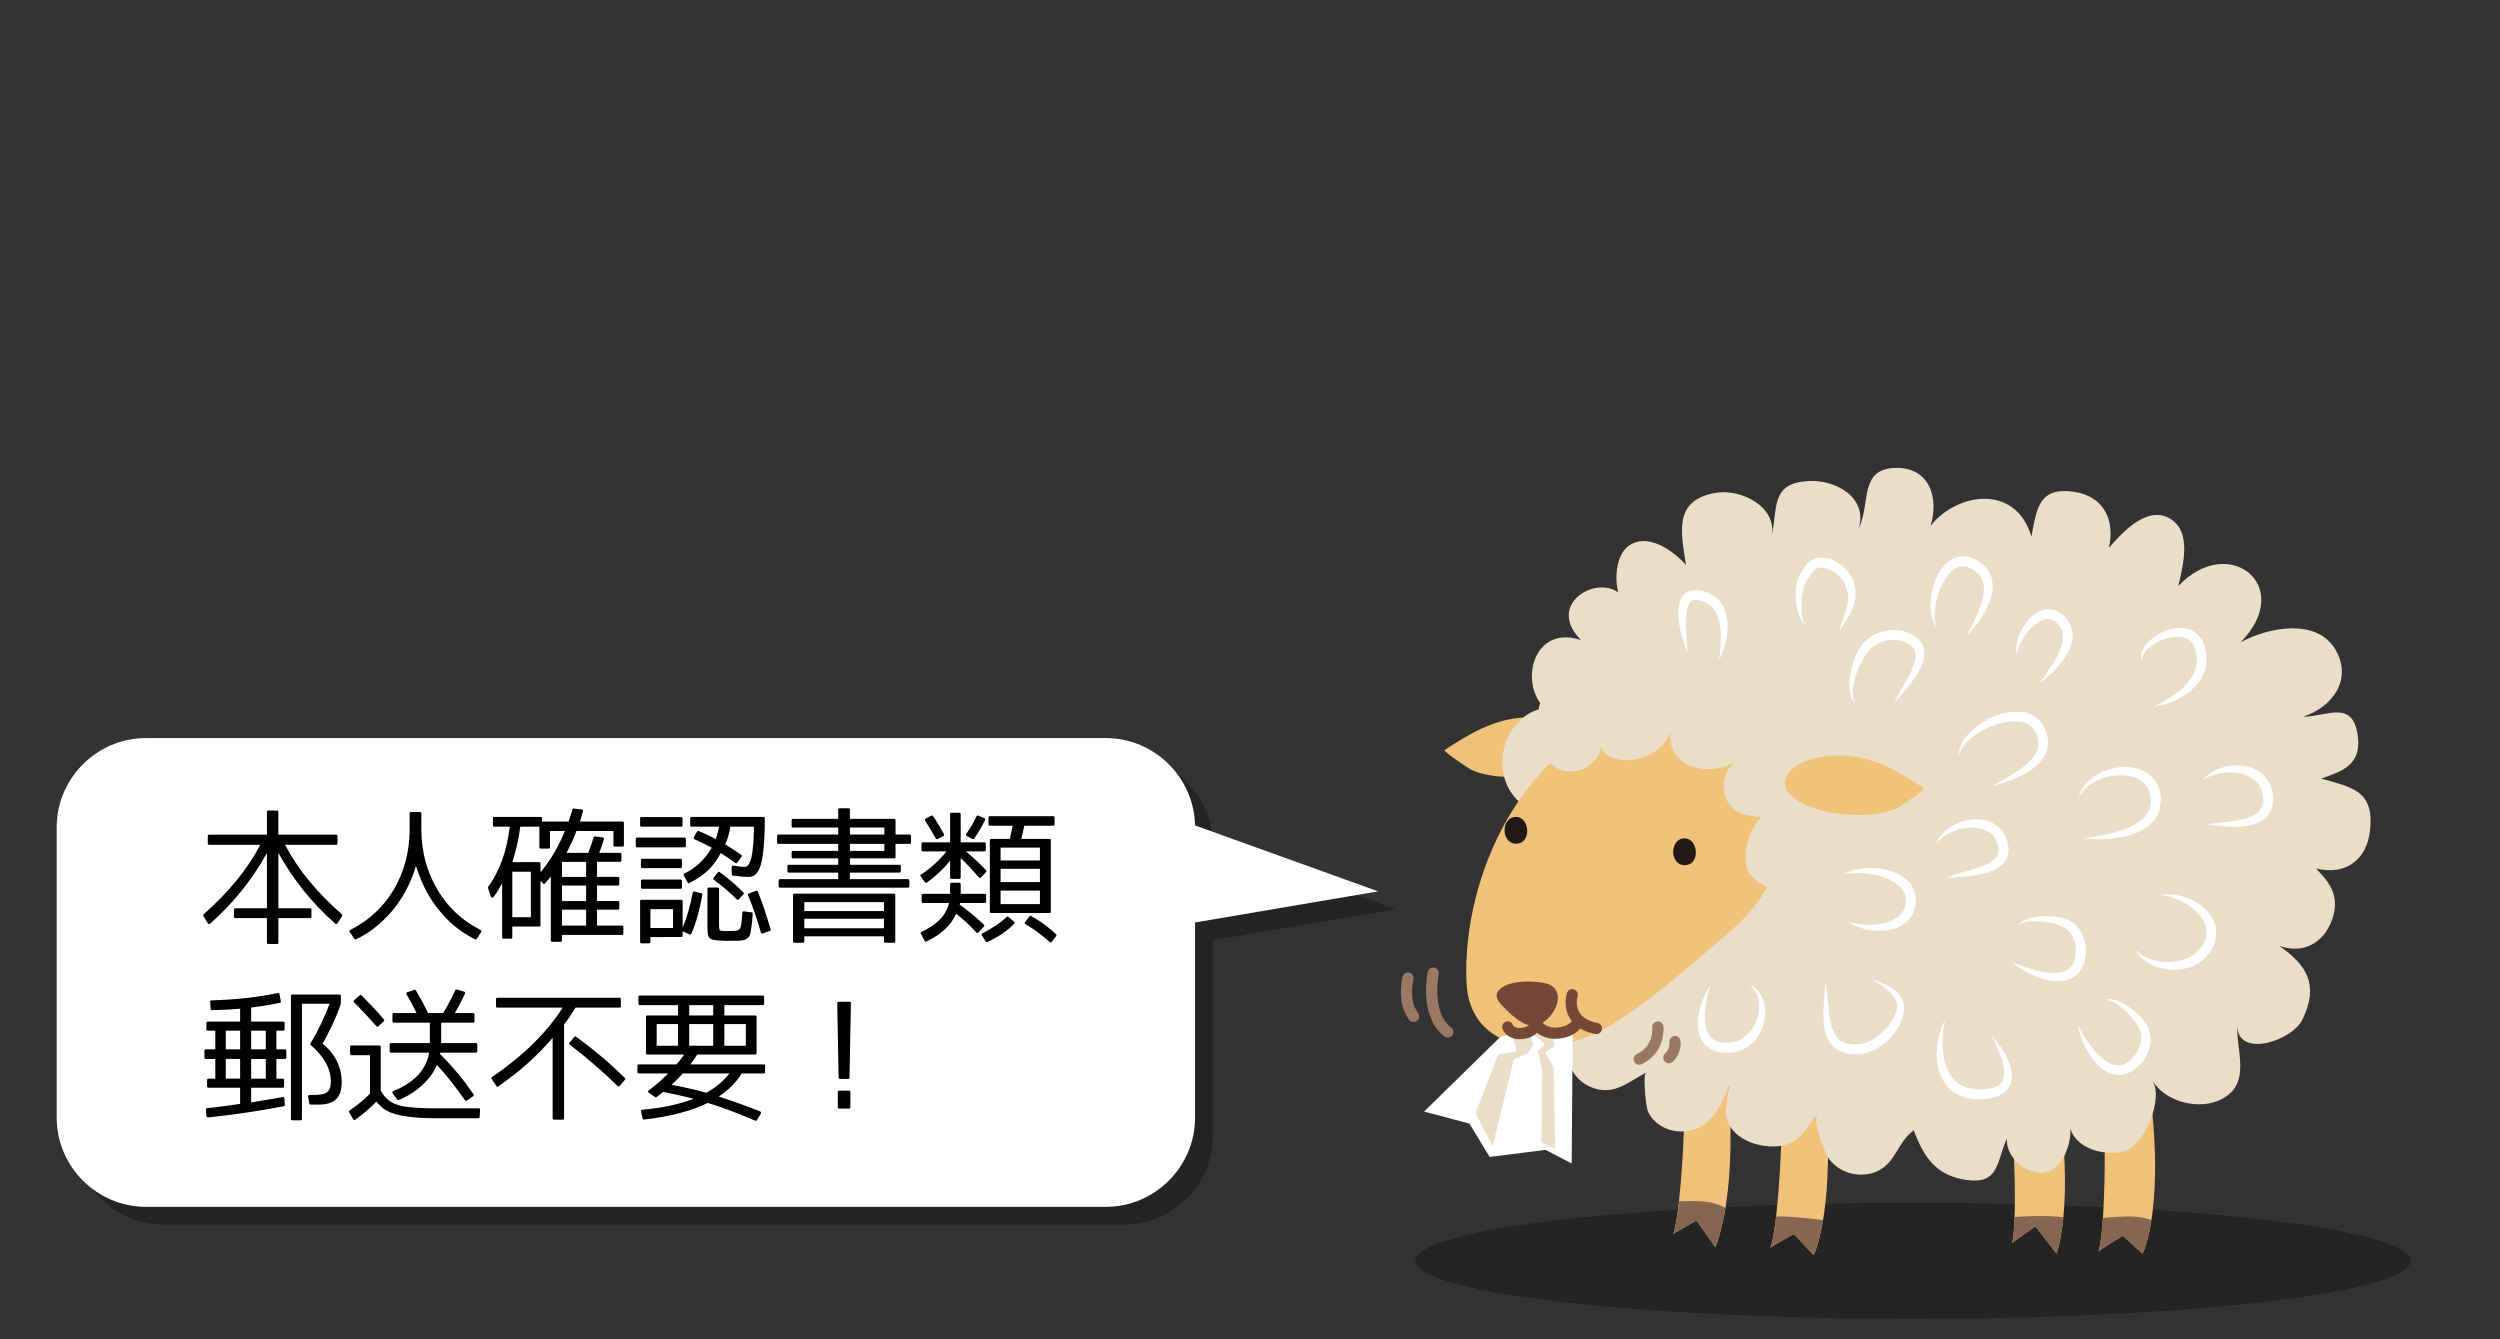<?xml version="1.0" encoding="utf-8"?>
<!-- Generator: Adobe Illustrator 16.0.0, SVG Export Plug-In . SVG Version: 6.00 Build 0)  -->
<!DOCTYPE svg PUBLIC "-//W3C//DTD SVG 1.1//EN" "http://www.w3.org/Graphics/SVG/1.1/DTD/svg11.dtd">
<svg version="1.1" id="レイヤー_1" xmlns="http://www.w3.org/2000/svg" xmlns:xlink="http://www.w3.org/1999/xlink" x="0px"
	 y="0px" width="280px" height="150px" viewBox="0 0 280 150" enable-background="new 0 0 280 150" xml:space="preserve">
<rect x="0" y="0" width="280" height="150" fill="#333333" stroke="none"/>
<ellipse opacity="0.3" cx="214.25" cy="141.21" rx="55.75" ry="6.5"/>
<g>
	<path fill="#F0C179" d="M199.634,120.564c0,10.951-0.806,17.928-1.349,19.192c0.053-0.125,2.635-1.54,2.635-1.54l2.217,2.365
		c0,0,2.661-5.333,1.128-20.018H199.634z M188.735,119.045c0,10.951-0.805,17.927-1.348,19.192c0.052-0.126,2.633-1.541,2.633-1.541
		l2.092,2.98c0,0,2.786-5.948,1.254-20.632H188.735z M224.779,118.767c1.138,11.614,1.006,19.096,0.561,20.495
		c0.042-0.14,2.635-1.907,2.635-1.907l2.357,3.052c0,0,2.508-6.706-0.641-22.121L224.779,118.767z M240.421,119.45l-4.93,0.231
		c0.549,11.659,0.045,19.126-0.469,20.499c0.051-0.137,2.726-1.771,2.726-1.771l2.223,1.997
		C239.971,140.406,242.791,135.005,240.421,119.45z"/>
	<path fill="#F0C179" d="M161.797,84.011c2.742-1.812,5.663-3.566,9.117-3.66c1.368-0.038,2.816,0.125,4.1,0.59
		c2.089,0.759,3.479,2.715,1.262,4.242c-2.076,1.426-5.027,1.866-7.502,1.825c-1.347-0.021-2.725-0.247-3.966-0.776
		C164.55,86.125,161.604,84.141,161.797,84.011z"/>
	<path fill="#EBDEC8" d="M182.407,68.386c-1.698-1.232-1.932-5.799-0.032-7.218c2.152-1.605,5.067,0.541,6.458,2.109
		c-0.555-3.612-1.437-7.201,3.215-8.062c2.948-0.545,7.112,1.551,6.357,4.976c0.731-3.359-0.124-6.056,4.115-6.317
		c3.016-0.187,6.739,1.833,5.642,5.342c1.399-2.868,0.003-6.718,4.164-6.812c3.695-0.083,4.888,3.242,3.898,6.499
		c2.889-3.704,9.538-4.798,11.299,1.213c0.576-3.236,0.885-5.583,4.712-5.042c3.403,0.481,4.675,3.19,3.957,6.286
		c1.164-1.301,4.045-4.759,6.703-3.355c2.688,1.418,1.592,5.312,1.08,7.626c5.623-5.975,13.169,0.008,6.963,6.312
		c3.05-1.673,8.584-2.808,10.675,0.89c1.852,3.271-0.356,6.378-3.683,7.436c2.651,0.023,5.684-2.069,6.163,2.334
		c0.338,3.138-1.856,3.79-4.123,4.602c3.529,0.985,5.934,1.377,5.481,5.744c-0.392,3.744-3.298,5.368-6.818,4.086
		c0.01-0.149,0.09-0.248,0.239-0.294c1.758,1.784,3.381,3.347,2.301,6.316c-0.923,2.536-3.204,3.864-5.913,2.864
		c3.108,2.167,4.515,4.386,2.595,8.297c-1.181,2.406-7.487,4.444-7.295,0.39c-0.145,3.124,1.667,6.735-1.758,8.505
		c-2.439,1.26-6.176,0.367-7.724-2.044c1.247,1.944-0.839,6.875-2.782,7.706c-2.166,0.928-6.184-0.05-6.5-2.846
		c0.408,1.356-0.493,4.674-2.37,5.28c-2.177,0.7-4.805-1.471-4.658-3.689c-1.141,2.546-0.873,5.101-4.363,4.657
		c-3.483-0.444-4.881-2.435-6.066-5.581c-1.82,1.324-1.976,3.541-4,4.54c-1.861,0.914-4.29,0.318-5.496-1.354
		c-0.536-0.742-1.896-4.29-1.274-5.129c-1.423,1.923-2.128,3.68-4.862,3.754c-1.659,0.044-3.686-0.599-4.733-1.958
		c-1.22-1.579-0.417-3.01-0.354-4.854c-0.815,2.325-2.232,5.354-5.653,5.115c-1.45-0.101-2.834-0.938-3.417-2.28
		c-0.192-0.444-0.587-4.09-0.192-4.297c-1.88,0.981-3.408,2.429-5.606,1.815c-1.756-0.489-2.805-1.777-3.23-3.53
		c-0.424-1.741,0.302-3.89,1.013-5.436c-2.875-0.812-6.317-1.217-7.413-4.596c-1.182-3.647,2.442-6.77,5.697-7.191
		c-3.301,0.12-7.442-1.112-6.16-5.253c0.653-2.109,2.405-4.003,4.587-4.526c-3.643-0.912-5.653-3.959-4.783-7.672
		c0.728-3.105,4.544-6.256,7.412-3.084c-6.472-0.757-5.302-11.177,1.194-8.976c-4.592-4.613,3.716-8.34,5.168-3.906"/>
	<path fill="#F0C179" d="M191.272,80.398c-0.966-1.158-3.126-1.035-4.554-0.956c-1.329,0.074-2.588,0.319-3.811,0.643
		c-0.074,0.02-0.143,0.035-0.21,0.057c-11.959,3.295-18.923,17.731-18.454,29.826c0.316,8.024,9.26,8.59,15.058,5.461
		c3.795-2.052,7.346-5.004,10.593-7.796c3.397-2.917,6.827-5.271,8.642-9.523C201.836,90.391,198.198,82.811,191.272,80.398z"/>
	<path fill="#744736" d="M174.223,110.841c-0.229-0.344-0.626-0.608-1.232-0.74c-1.335-0.29-4.316-0.346-5.211,0.922
		c-0.519,0.74,0.359,1.512,0.853,2.004c0.907,0.905,2.561,2.424,3.941,1.647C173.972,113.892,174.985,111.956,174.223,110.841z"/>
	<path fill="#231815" d="M168.519,92.858c0.044-0.626,0.391-1.221,1.009-1.342c1.372-0.27,1.936,1.656,1.195,2.565
		c-0.189,0.227-0.431,0.357-0.692,0.384c-0.235,0.063-0.505,0.032-0.772-0.097C168.719,94.107,168.479,93.469,168.519,92.858z"/>
	<path fill="#231815" d="M187.402,95.266c0.046-0.629,0.394-1.222,1.009-1.346c1.371-0.266,1.937,1.66,1.197,2.569
		c-0.19,0.227-0.432,0.356-0.694,0.384c-0.236,0.062-0.505,0.031-0.773-0.099C187.601,96.515,187.362,95.875,187.402,95.266z"/>
	<path fill="#EBDEC8" d="M172.631,80.728c-0.965,1.882-0.159,4.158,1.608,5.226c2.068,1.253,4.826-0.205,5.162-2.491
		c-0.154,1.411,2.304,1.775,3.235,1.67c1.928-0.217,4.094-1.426,4.512-3.4c-0.33,1.642,0.335,3.097,1.816,3.884
		c1.653,0.88,4.602,0.705,5.855-0.804c-1.356,1.076-2.178,2.599-1.568,4.411c0.65,1.923,2.313,2.161,4.048,2.274
		c-1.234,1.233-1.753,2.872-1.795,4.604c-0.053,2.287,2.073,3.361,4.07,3.722c2.566,0.46,5.776,0.236,7.551-1.891
		c1.719-2.061,1.915-5.154,2.793-7.584c0.293-0.812,1.013-2.005,0.827-2.899c-0.095-0.479-0.617-1.093-0.841-1.585
		c-0.743-1.61-1.61-2.884-3.248-3.711c0.197-0.499,0.641-0.803,0.842-1.338c0.322-0.867,0.209-1.827-0.254-2.607
		c-0.907-1.542-2.695-2.791-4.34-3.409c-1.613-0.605-3.786-0.922-5.503-0.755c-1.188,0.112-1.912,0.949-2.688,1.752
		c-1.085-1.126-1.491-2.571-2.959-3.427c-1.466-0.858-2.776-1.111-4.418-0.757c-2.912,0.624-4.428,2.152-4.562,5.134
		c-1.553-0.782-2.266-2.611-4.054-3.214c-0.986-0.334-1.784,0.008-2.456,0.765c-0.59,0.673-1.282,1.643-1.52,2.538
		c-0.223,0.862,0.099,1.721,0.062,2.509c-0.484-0.705-1.401-1.863-2.175-0.769c-0.558,0.793-0.219,1.671,0.177,2.375
		c-0.171-0.076-0.334-0.001-0.504-0.038c0.009,0.104-0.029,0.118-0.097,0.156"/>
	<path fill="#F0C179" d="M215.507,88.286c-2.74-1.812-5.662-3.567-9.118-3.662c-1.367-0.038-2.813,0.126-4.099,0.593
		c-2.086,0.757-3.478,2.714-1.256,4.239c2.073,1.429,5.023,1.866,7.499,1.825c1.346-0.023,2.723-0.247,3.967-0.774
		C212.756,90.399,215.703,88.416,215.507,88.286z"/>
	<path fill="#FFFFFF" d="M189.003,73.098c0,0-0.43-0.944-0.798-2.476c-0.146-0.771-0.36-1.684-0.175-2.771
		c0.108-0.509,0.313-1.223,1.028-1.574c0.683-0.305,1.361-0.195,1.903-0.027l0.212,0.061c0.233,0.115,0.16,0.087,0.253,0.138
		l0.332,0.196c0.221,0.128,0.442,0.226,0.661,0.508c0.211,0.24,0.449,0.489,0.584,0.747c0.102,0.266,0.204,0.525,0.303,0.78
		c0.277,1.039,0.195,2.009,0.059,2.787c-0.113,0.789-0.381,1.4-0.53,1.827c-0.19,0.415-0.298,0.651-0.298,0.651
		s0.031-0.258,0.084-0.707c0.059-0.443,0.103-1.084,0.109-1.831c0.036-0.746-0.092-1.611-0.37-2.411l-0.27-0.569
		c-0.112-0.167-0.251-0.266-0.353-0.421c-0.137-0.265-0.917-0.605-1.111-0.678c-0.424-0.154-0.828-0.17-1.084-0.074
		c-0.248,0.089-0.438,0.426-0.543,0.819c-0.208,0.806-0.215,1.715-0.166,2.461C188.936,72.075,189.003,73.098,189.003,73.098z"/>
	<path fill="#FFFFFF" d="M202.148,69.99c-0.145-0.21-0.345-0.381-0.44-0.622c-0.094-0.238-0.235-0.489-0.294-0.74
		c-0.163-0.499-0.248-1.017-0.285-1.542c-0.016-0.525-0.02-1.057,0.075-1.599c0.016-0.269,0.134-0.548,0.223-0.823
		c0.072-0.272,0.342-0.546,0.53-0.804l-0.137,0.182c0.228-0.53,0.617-1.091,1.237-1.374c0.612-0.291,1.298-0.259,1.863-0.086
		c1.122,0.392,2.014,1.158,2.535,2.205c0.061,0.154,0.118,0.236,0.173,0.443l0.09,0.367c0.075,0.225,0.095,0.518,0.096,0.825
		c0.029,0.595-0.113,1.12-0.288,1.626c-0.372,1.01-1.009,1.802-1.565,2.647c0.299-0.972,0.721-1.911,0.93-2.836
		c0.095-0.455,0.141-0.94,0.061-1.345c-0.023-0.198-0.061-0.402-0.16-0.655l-0.117-0.358c-0.008-0.037-0.087-0.17-0.125-0.248
		c-0.43-0.719-1.176-1.355-1.96-1.59c-0.804-0.276-1.446,0.024-1.843,0.793l-0.136,0.181c-0.085,0.163-0.241,0.219-0.314,0.439
		c-0.072,0.202-0.209,0.372-0.249,0.609c-0.145,0.443-0.206,0.92-0.258,1.402C201.756,68.067,201.703,69.038,202.148,69.99z"/>
	<path fill="#FFFFFF" d="M216.846,70.271c0.019-0.011-0.192-0.247-0.364-0.77c-0.18-0.533-0.323-1.325-0.236-2.279
		c0.095-0.946,0.312-2.071,0.956-3.154c0.346-0.517,0.748-1.086,1.417-1.425c0.63-0.353,1.516-0.466,2.198-0.171
		c0.683,0.249,1.27,0.677,1.694,1.207c0.503,0.609,0.674,1.321,0.67,1.979c-0.022,1.322-0.587,2.34-1.042,3.152
		c-0.472,0.816-0.995,1.4-1.33,1.82c-0.351,0.412-0.571,0.63-0.571,0.63s0.14-0.274,0.388-0.752c0.26-0.47,0.585-1.165,0.946-1.986
		c0.355-0.812,0.667-1.84,0.614-2.83c-0.009-0.487-0.23-0.969-0.49-1.289c-0.326-0.405-0.791-0.705-1.248-0.864
		c-0.901-0.395-1.818,0.216-2.415,1.071c-0.592,0.862-0.978,1.841-1.159,2.702c-0.176,0.858-0.259,1.624-0.179,2.129
		C216.74,69.97,216.864,70.271,216.846,70.271z"/>
	<path fill="#FFFFFF" d="M207.8,78.751c0,0-0.049-0.064-0.137-0.188c-0.064-0.137-0.273-0.271-0.331-0.565
		c-0.217-0.572-0.29-1.428-0.124-2.422c0.105-0.487,0.228-1.019,0.426-1.559c0.203-0.557,0.409-1.071,0.824-1.691
		c0.305-0.449,0.98-1.034,1.589-1.308c0.641-0.315,1.364-0.462,2.091-0.475c0.731-0.03,1.502,0.266,2.06,0.551
		c0.725,0.352,1.253,1.101,1.315,1.867c0.067,0.754-0.179,1.387-0.436,1.908c-0.268,0.524-0.56,0.977-0.848,1.375
		c-0.569,0.804-1.139,1.381-1.489,1.82c-0.356,0.437-0.561,0.686-0.561,0.686s0.11-0.308,0.379-0.81
		c0.274-0.489,0.665-1.192,1.13-2.034c0.442-0.803,0.961-1.896,0.837-2.818c-0.063-0.438-0.379-0.786-0.788-1.003
		c-0.567-0.264-1.039-0.439-1.609-0.414c-0.546,0.001-1.12,0.098-1.622,0.336c-0.525,0.274-0.874,0.451-1.298,0.968
		c-0.261,0.378-0.599,0.898-0.82,1.362c-0.24,0.475-0.411,0.947-0.566,1.389c-0.098,0.446-0.25,0.858-0.273,1.229
		c-0.079,0.385-0.038,0.685-0.014,0.957c-0.009,0.276,0.151,0.478,0.18,0.621C207.771,78.675,207.8,78.751,207.8,78.751z"/>
	<path fill="#FFFFFF" d="M219.389,84.687c0.035,0.004-0.064-0.335,0.126-0.907c0.182-0.581,0.62-1.365,1.414-2.039
		c0.778-0.672,1.806-1.356,3.071-1.74c0.635-0.161,1.312-0.342,2.047-0.285c0.712,0.028,1.526,0.204,2.153,0.761
		c0.341,0.246,0.528,0.598,0.75,0.979c0.126,0.305,0.268,0.576,0.347,1.009c0.177,0.778,0.038,1.58-0.32,2.213
		c-0.745,1.252-1.883,1.819-2.769,2.279c-0.909,0.453-1.72,0.673-2.268,0.864c-0.559,0.167-0.875,0.26-0.875,0.26
		s0.287-0.167,0.789-0.461c0.509-0.274,1.222-0.7,2.042-1.219c0.808-0.51,1.723-1.242,2.197-2.182
		c0.237-0.462,0.25-1.009,0.146-1.491c-0.02-0.217-0.172-0.534-0.309-0.835c-0.125-0.155-0.248-0.434-0.462-0.557
		c-0.753-0.696-2.114-0.607-3.207-0.376c-1.129,0.271-2.161,0.734-2.939,1.277c-0.784,0.533-1.353,1.128-1.599,1.614
		C219.434,84.333,219.413,84.705,219.389,84.687z"/>
	<path fill="#FFFFFF" d="M225.889,73.381c0.021-0.005-0.087-0.243-0.068-0.705c0.023-0.46,0.102-1.133,0.454-1.854
		c0.354-0.708,0.857-1.544,1.78-2.147c0.468-0.275,1.076-0.502,1.734-0.403c0.687,0.112,1.155,0.476,1.63,0.977
		c0.282,0.321,0.65,1.047,0.696,1.62c0.067,0.605-0.081,1.165-0.247,1.66c-0.383,0.979-0.989,1.691-1.494,2.278
		c-1.067,1.137-1.94,1.685-1.94,1.685s0.628-0.822,1.435-2.071c0.409-0.617,0.805-1.392,1.055-2.206
		c0.107-0.407,0.151-0.826,0.107-1.217c-0.09-0.418-0.16-0.629-0.527-1.089c-0.221-0.211-0.569-0.531-0.894-0.562
		c-0.333-0.051-0.707,0.016-1.064,0.19c-0.707,0.385-1.32,0.998-1.718,1.596c-0.4,0.599-0.681,1.158-0.789,1.568
		C225.904,73.112,225.904,73.388,225.889,73.381z"/>
	<path fill="#FFFFFF" d="M240.023,74.087c0.042-0.022-0.252-0.193-0.202-0.796c0.085-0.548,0.528-1.248,1.259-1.801
		c0.73-0.542,1.705-1.09,2.946-1.167c0.612,0.005,1.325,0.094,1.904,0.558c0.539,0.469,0.947,1.082,1.048,1.78l0.167,0.851
		c0.018,0.313-0.043,0.688-0.074,1.022c-0.009,0.359-0.125,0.66-0.277,0.937c-0.146,0.277-0.241,0.586-0.428,0.815
		c-0.718,0.961-1.611,1.593-2.414,1.988c-0.786,0.435-1.517,0.618-2.01,0.742c-0.5,0.102-0.788,0.158-0.788,0.158
		s0.258-0.133,0.713-0.362c0.453-0.21,1.073-0.593,1.751-1.08c0.349-0.235,0.704-0.515,1.018-0.864
		c0.368-0.305,0.593-0.734,0.894-1.121c0.144-0.198,0.184-0.444,0.287-0.664c0.108-0.224,0.18-0.452,0.17-0.673
		c0.012-0.229,0.078-0.431,0.069-0.684l-0.183-0.846c-0.036-0.459-0.328-0.867-0.617-1.144c-0.319-0.27-0.766-0.386-1.223-0.422
		c-0.938-0.01-1.892,0.288-2.595,0.7c-0.348,0.211-0.653,0.427-0.906,0.647c-0.239,0.23-0.399,0.465-0.496,0.684
		c-0.049,0.202-0.116,0.398-0.054,0.536C240.007,74.017,240.023,74.087,240.023,74.087z"/>
	<path fill="#FFFFFF" d="M206.387,97.972c0.011,0.018,0.228-0.177,0.71-0.35c0.483-0.169,1.196-0.384,2.081-0.401
		c0.878-0.013,1.938,0.049,3.014,0.486c0.535,0.214,1.088,0.525,1.536,1.014c0.466,0.463,0.779,1.149,0.83,1.829
		c0.002,0.187,0.04,0.309,0.007,0.546l-0.058,0.421c-0.075,0.297-0.179,0.719-0.363,0.98c-0.322,0.601-0.867,1.034-1.406,1.288
		c-1.097,0.542-2.199,0.497-3.072,0.425c-0.888-0.091-1.576-0.388-2.034-0.6c-0.459-0.222-0.679-0.409-0.679-0.409
		s1.094,0.439,2.742,0.373c0.807-0.024,1.774-0.194,2.569-0.665c0.407-0.221,0.72-0.556,0.924-0.942
		c0.13-0.202,0.144-0.353,0.216-0.59l0.046-0.422c0.014-0.045-0.018-0.207-0.021-0.304c-0.021-0.903-0.782-1.617-1.646-2.039
		c-0.87-0.428-1.813-0.676-2.63-0.759c-0.814-0.083-1.521-0.093-1.999-0.021C206.668,97.881,206.387,97.972,206.387,97.972z"/>
	<path fill="#FFFFFF" d="M216.846,94.439c0.015,0.008,0.092-0.266,0.385-0.665c0.301-0.408,0.806-0.945,1.587-1.354
		c0.769-0.399,1.783-0.767,2.951-0.65c0.574,0.051,1.2,0.224,1.727,0.608c0.548,0.355,0.95,0.924,1.199,1.508l0.155,0.453
		c0.085,0.282,0.056,0.314,0.088,0.481c0.057,0.212,0.024,0.706-0.068,1.041c-0.195,0.727-0.786,1.171-1.274,1.454
		c-1.036,0.57-2.041,0.646-2.867,0.783c-0.831,0.118-1.526,0.121-2.002,0.185c-0.477,0.048-0.751,0.111-0.751,0.111
		s0.236-0.158,0.7-0.326c0.466-0.154,1.133-0.38,1.925-0.592c0.78-0.222,1.718-0.515,2.474-1.012
		c0.373-0.247,0.669-0.557,0.748-0.911c0.077-0.258,0.023-0.851-0.172-1.236c-0.319-0.872-1.112-1.425-2.011-1.562
		c-0.898-0.161-1.831-0.034-2.563,0.244c-0.73,0.271-1.341,0.601-1.677,0.916C217.03,94.22,216.846,94.439,216.846,94.439z"/>
	<path fill="#FFFFFF" d="M232.815,89.351c0,0,0.024-0.081,0.071-0.235c0.062-0.15,0.08-0.39,0.26-0.649
		c0.285-0.558,0.881-1.269,1.837-1.783c0.475-0.258,1.023-0.471,1.627-0.624c0.611-0.12,1.279-0.239,1.979-0.127
		c0.692,0.078,1.447,0.285,2.068,0.791c0.631,0.468,1.109,1.22,1.248,1.994l0.06,0.291c0.012,0.071,0.018,0.045,0.032,0.197
		l0.003,0.127l0.005,0.511c-0.044,0.373-0.09,0.856-0.269,1.192c-0.287,0.747-0.856,1.326-1.442,1.703
		c-1.184,0.793-2.446,0.979-3.467,1.145c-2.083,0.237-3.449-0.01-3.449-0.01s0.338-0.048,0.932-0.133
		c0.591-0.075,1.425-0.246,2.396-0.482c0.958-0.247,2.093-0.631,3.006-1.328c0.469-0.333,0.816-0.79,1.009-1.297
		c0.127-0.267,0.121-0.481,0.173-0.771l-0.018-0.509l-0.003-0.128c0,0.069-0.015-0.04-0.022-0.052l-0.05-0.208
		c-0.178-1.146-1.22-1.882-2.357-2.053c-1.134-0.193-2.301-0.038-3.189,0.342c-0.889,0.365-1.587,0.863-1.92,1.323
		C232.96,89.025,232.829,89.365,232.815,89.351z"/>
	<path fill="#FFFFFF" d="M246.667,87.372c0,0,0.172-0.225,0.56-0.535c0.399-0.316,1.025-0.714,1.887-0.929
		c0.849-0.213,1.938-0.312,3.055,0.085c0.538,0.219,1.123,0.512,1.534,1.027c0.407,0.495,0.736,1.107,0.825,1.744
		c0.097,0.434,0.039,0.6,0.067,0.913c-0.046,0.349-0.076,0.726-0.233,1.029c-0.254,0.642-0.799,1.135-1.336,1.386
		c-1.09,0.522-2.138,0.502-2.986,0.522c-1.709-0.062-2.809-0.297-2.809-0.297s0.281-0.049,0.769-0.101
		c0.484-0.059,1.173-0.14,2-0.238c0.806-0.105,1.766-0.312,2.544-0.759c0.401-0.218,0.656-0.552,0.808-0.927
		c0.1-0.192,0.084-0.382,0.132-0.577c-0.026-0.239-0.004-0.643-0.068-0.748c-0.135-0.946-0.78-1.68-1.62-2.057
		c-0.84-0.369-1.783-0.484-2.569-0.382c-0.782,0.096-1.458,0.269-1.877,0.487C246.909,87.219,246.667,87.372,246.667,87.372z"/>
	<path fill="#FFFFFF" d="M242.002,100.234c0,0,0.294-0.064,0.821-0.062c0.535,0.007,1.308,0.072,2.177,0.416
		c0.855,0.341,1.866,0.896,2.59,1.937c0.332,0.524,0.623,1.164,0.626,1.868c-0.01,0.684-0.164,1.395-0.514,1.962l-0.119,0.222
		c-0.146,0.214-0.125,0.154-0.197,0.245l-0.296,0.329c-0.18,0.222-0.386,0.44-0.722,0.623c-0.589,0.446-1.211,0.598-1.799,0.745
		c-0.592,0.102-1.183,0.123-1.72,0.053c-0.537-0.095-1.045-0.151-1.476-0.361c-0.448-0.146-0.828-0.342-1.119-0.598
		c-0.304-0.227-0.574-0.402-0.725-0.639c-0.315-0.422-0.497-0.663-0.497-0.663s0.234,0.182,0.644,0.5
		c0.175,0.185,0.472,0.295,0.789,0.438c0.302,0.168,0.68,0.265,1.094,0.354c0.396,0.142,0.861,0.122,1.333,0.147
		c0.471,0,0.969-0.102,1.456-0.201l0.715-0.252c0.237-0.091,0.389-0.254,0.601-0.354c0.202-0.075,0.401-0.278,0.589-0.524
		l0.289-0.336c0.02-0.023,0.159-0.182,0.081-0.098l0.09-0.173c0.542-0.896,0.529-1.921,0.035-2.759
		c-0.495-0.832-1.268-1.495-2.017-1.89c-0.744-0.401-1.432-0.678-1.928-0.771C242.305,100.27,242.002,100.234,242.002,100.234z"/>
	<path fill="#FFFFFF" d="M226.032,103.625c0,0,0.053-0.053,0.151-0.156c0.102-0.097,0.215-0.276,0.485-0.373
		c0.508-0.289,1.268-0.451,2.205-0.488c0.465-0.013,0.971,0.019,1.51,0.085c0.517,0.102,1.152,0.188,1.696,0.6
		c0.218,0.116,0.507,0.426,0.737,0.689c0.191,0.279,0.384,0.566,0.489,0.89c0.244,0.629,0.361,1.314,0.301,1.992
		c-0.03,0.353-0.081,0.646-0.214,1.031c-0.087,0.262-0.211,0.562-0.47,0.909c-0.455,0.62-1.148,0.938-1.787,1.055
		c-1.293,0.179-2.359-0.213-3.214-0.542c-1.714-0.726-2.595-1.592-2.595-1.592s1.09,0.558,2.795,0.988
		c0.835,0.229,1.877,0.366,2.818,0.169c0.46-0.112,0.844-0.377,1.093-0.709l0.17-0.255l0.151-0.419
		c0.058-0.174,0.117-0.48,0.125-0.723c0.064-0.518-0.024-1.048-0.189-1.517c-0.078-0.242-0.207-0.447-0.321-0.66
		c-0.15-0.164-0.206-0.326-0.472-0.504c-0.706-0.553-1.819-0.762-2.65-0.856c-0.848-0.067-1.62-0.116-2.07,0.049
		C226.274,103.396,226.041,103.661,226.032,103.625z"/>
	<path fill="#FFFFFF" d="M235.792,111.968c0,0,0.076-0.009,0.215-0.027c0.143-0.013,0.342-0.084,0.613,0.008
		c0.579,0.089,1.273,0.436,2.031,0.988c0.373,0.28,0.749,0.62,1.13,1.006c0.343,0.402,0.785,0.864,0.957,1.525
		c0.098,0.226,0.132,0.648,0.147,0.998c-0.024,0.337-0.051,0.682-0.167,1.001c-0.204,0.644-0.537,1.253-1.005,1.747
		c-0.244,0.255-0.464,0.455-0.811,0.674c-0.229,0.15-0.515,0.309-0.93,0.421c-0.744,0.202-1.482,0.019-2.056-0.287
		c-1.125-0.662-1.716-1.633-2.182-2.422c-0.89-1.635-1.043-2.86-1.043-2.86s0.508,1.115,1.574,2.513
		c0.513,0.698,1.245,1.454,2.106,1.884c0.427,0.198,0.894,0.229,1.295,0.125l0.289-0.094l0.382-0.236
		c0.153-0.1,0.39-0.304,0.547-0.487c0.37-0.364,0.632-0.835,0.793-1.306c0.092-0.238,0.118-0.478,0.159-0.716
		c-0.016-0.223,0.042-0.383-0.055-0.688c-0.209-0.869-0.953-1.728-1.543-2.318c-0.624-0.58-1.199-1.1-1.653-1.251
		C236.126,111.94,235.776,112.002,235.792,111.968z"/>
	<path fill="#FFFFFF" d="M217.851,114.172c0,0-0.056,0.314-0.149,0.866c-0.101,0.539-0.139,1.334-0.116,2.252
		c0.03,0.913,0.217,1.997,0.743,2.924c0.512,0.94,1.441,1.592,2.576,1.729c0.583,0.093,1.099,0.083,1.748,0.013
		c0.507-0.107,1.038-0.219,1.358-0.529c0.639-0.585,0.513-1.769,0.235-2.61c-0.278-0.875-0.586-1.611-0.836-2.104
		c-0.246-0.501-0.387-0.788-0.387-0.788s0.227,0.227,0.572,0.672c0.333,0.451,0.847,1.087,1.249,1.997
		c0.203,0.452,0.391,0.971,0.454,1.585c0.076,0.591-0.028,1.384-0.58,1.949c-0.534,0.56-1.255,0.778-1.957,0.915
		c-0.591,0.08-1.358,0.127-2.029,0.017c-0.699-0.093-1.386-0.384-1.982-0.784c-0.571-0.438-1.027-1.001-1.301-1.604
		c-0.29-0.595-0.428-1.213-0.484-1.788c-0.063-0.576-0.062-1.118-0.011-1.608c0.084-0.987,0.346-1.765,0.538-2.297
		C217.693,114.453,217.851,114.172,217.851,114.172z"/>
	<path fill="#FFFFFF" d="M204.408,109.985c0,0,0.114,0.32,0.19,0.917c0.061,0.589,0.147,1.427,0.254,2.436
		c0.092,0.97,0.307,2.176,0.987,2.958c0.322,0.405,0.835,0.57,1.385,0.65c0.28,0.042,0.572,0.047,0.882,0.004
		c0.128-0.017,0.354-0.014,0.403-0.044l0.488-0.133c0.525-0.194,1.027-0.474,1.507-0.882c0.462-0.391,0.91-0.818,1.219-1.305
		c0.341-0.472,0.566-0.974,0.703-1.465c0.038-0.125,0.066-0.563,0.027-0.736c-0.056-0.186-0.083-0.384-0.224-0.574
		c-0.464-0.759-1.212-1.249-1.688-1.575c-0.486-0.34-0.764-0.534-0.764-0.534s0.323,0.112,0.87,0.342
		c0.274,0.114,0.605,0.266,0.979,0.47c0.363,0.216,0.802,0.471,1.133,0.945c0.19,0.208,0.313,0.516,0.418,0.855
		c0.072,0.35,0.085,0.497,0.063,0.936c-0.093,0.642-0.303,1.305-0.68,1.876c-0.345,0.594-0.806,1.136-1.351,1.601
		c-0.52,0.464-1.197,0.884-1.937,1.143l-0.491,0.123c-0.273,0.071-0.393,0.04-0.595,0.064c-0.364,0.042-0.736,0.032-1.118-0.03
		c-0.739-0.101-1.535-0.466-1.989-1.089c-0.908-1.24-0.84-2.566-0.862-3.57c0.009-1.03,0.143-1.868,0.164-2.454
		C204.423,110.332,204.408,109.985,204.408,109.985z"/>
	<path fill="#FFFFFF" d="M191.547,110.409c0,0-0.079,0.282-0.218,0.776c-0.148,0.479-0.268,1.2-0.355,2.034
		c-0.094,0.827-0.024,1.847,0.402,2.636c0.435,0.772,1.395,1.038,2.458,0.92c0.529-0.074,0.951-0.2,1.351-0.479
		c0.387-0.291,0.772-0.617,1.029-1.034c0.555-0.803,0.83-1.745,0.817-2.548c-0.004-0.803-0.261-1.476-0.576-1.855
		c-0.29-0.396-0.526-0.591-0.526-0.591s0.063,0.036,0.182,0.104c0.113,0.078,0.326,0.143,0.504,0.34
		c0.212,0.166,0.413,0.419,0.629,0.738c0.184,0.332,0.358,0.736,0.419,1.208c0.125,0.924,0.016,2.09-0.606,3.135
		c-0.294,0.525-0.723,1.012-1.25,1.402c-0.274,0.179-0.557,0.357-0.917,0.476c-0.394,0.16-0.529,0.151-0.951,0.229
		c-0.639,0.023-1.306,0.044-1.958-0.228c-0.649-0.238-1.208-0.764-1.486-1.354c-0.529-1.202-0.333-2.329-0.149-3.2
		c0.203-0.887,0.542-1.557,0.779-2.018C191.371,110.646,191.547,110.409,191.547,110.409z"/>
	<path fill="#866552" d="M225.632,136.305c-0.048,1.519-0.155,2.526-0.292,2.957c0.042-0.14,2.635-1.907,2.635-1.907l2.357,3.052
		c0,0,0.485-1.306,0.762-4.077C229.251,136.135,227.439,136.168,225.632,136.305z"/>
	<path fill="#866552" d="M188.047,134.535c-0.22,1.965-0.458,3.23-0.659,3.702c0.052-0.126,2.633-1.541,2.633-1.541l2.092,2.98
		c0,0,0.634-1.375,1.13-4.394C191.52,134.34,189.854,134.539,188.047,134.535z"/>
	<path fill="#866552" d="M239.175,136.273c-1.229-0.081-2.445,0.043-3.651,0.145c-0.135,1.978-0.317,3.27-0.502,3.763
		c0.051-0.137,2.726-1.771,2.726-1.771l2.223,1.997c0,0,0.575-1.12,0.987-3.765C240.329,136.435,239.705,136.308,239.175,136.273z"
		/>
	<path fill="#866552" d="M198.924,136.236c-0.212,1.857-0.443,3.065-0.639,3.521c0.053-0.125,2.635-1.54,2.635-1.54l2.217,2.365
		c0,0,0.58-1.188,1.042-3.93c-1.33-0.171-2.671-0.319-4.01-0.388C199.739,136.245,199.329,136.238,198.924,136.236z"/>
	<polygon fill="#FFFFFF" points="168.019,116.148 159.5,124.495 164.583,125.85 166.837,129.574 173.096,128.785 176.028,130.307 
		176.145,114.965 173.322,116.148 171.293,115.075 	"/>
	<polygon fill="#EBDEC8" points="169.485,116.317 169.882,117.727 167.792,118.123 165.255,124.666 167.172,128.39 169.542,118.688 
		171.123,117.953 171.743,116.994 171.178,115.526 	"/>
	<polygon fill="#EBDEC8" points="171.517,115.641 173.042,116.994 172.25,117.67 172.702,119.815 172.646,127.995 174.17,128.613 
		174.001,119.477 173.042,117.896 174.113,117.163 173.887,115.81 	"/>
	<path fill="none" stroke="#744736" stroke-width="1.254" stroke-linecap="round" stroke-miterlimit="10" d="M168.865,115.018
		c0,0,0.285,0.848,1.583,0.734c1.296-0.111,1.637-1.015,1.637-1.015s0.786,1.184,2.534,0.958c1.752-0.224,2.147-1.295,2.147-1.295"
		/>
	<path fill="none" stroke="#9B7863" stroke-width="1.254" stroke-linecap="round" stroke-miterlimit="10" d="M160.516,108.983
		c0,0-0.958,4.628,1.639,6.602"/>
	<path fill="none" stroke="#9B7863" stroke-width="1.254" stroke-linecap="round" stroke-miterlimit="10" d="M157.696,109.548
		c0,0-0.678,2.537,0.621,4.286"/>
	<path fill="none" stroke="#9B7863" stroke-width="1.254" stroke-linecap="round" stroke-miterlimit="10" d="M185.677,115.018
		c0,0,0.284,2.483-2.088,3.611"/>
	<path fill="none" stroke="#9B7863" stroke-width="1.254" stroke-linecap="round" stroke-miterlimit="10" d="M187.596,116.656
		c0,0,0.168,0.958-0.678,1.805"/>
	<path fill="none" stroke="#744736" stroke-width="1.254" stroke-linecap="round" stroke-miterlimit="10" d="M176.09,111.411
		c0,0-0.963,3.044,2.706,3.777"/>
</g>
<g>
	<g opacity="0.3">
		<path d="M135.848,127.166c0,5.5-4.5,10-10,10h-107.5c-5.5,0-10-4.5-10-10V94.667c0-5.5,4.5-10.001,10-10.001h107.5
			c5.5,0,10,4.501,10,10.001V127.166z"/>
		<polyline points="131.348,92.832 156.348,101.832 129.848,106.332 		"/>
	</g>
	<g>
		<g>
			<g>
				<path fill="#FFFFFF" d="M133.848,125.166c0,5.5-4.5,10-10,10h-107.5c-5.5,0-10-4.5-10-10V92.667c0-5.5,4.5-10.001,10-10.001
					h107.5c5.5,0,10,4.501,10,10.001V125.166z"/>
			</g>
			<polyline fill="#FFFFFF" points="129.348,90.832 154.348,99.832 127.848,104.332 			"/>
		</g>
	</g>
</g>
<g>
	<path d="M29.145,94.62h-5.703c-0.115,0-0.172-0.057-0.172-0.172v-0.812c0-0.104,0.057-0.156,0.172-0.156h6.453v-2.547
		c0-0.104,0.057-0.156,0.172-0.156h0.953c0.104,0,0.156,0.053,0.156,0.156v2.547h6.469c0.104,0,0.156,0.053,0.156,0.156v0.812
		c0,0.115-0.052,0.172-0.156,0.172h-5.719c1.406,2.698,3.526,5.292,6.359,7.781c0.052,0.073,0.057,0.146,0.016,0.219l-0.5,0.781
		c-0.073,0.104-0.156,0.12-0.25,0.047c-1.333-1.177-2.526-2.424-3.578-3.742c-1.052-1.317-1.984-2.711-2.797-4.18v6.203h3.547
		c0.104,0,0.156,0.058,0.156,0.172v0.766c0,0.104-0.052,0.156-0.156,0.156h-3.547v2.75c0,0.104-0.052,0.156-0.156,0.156h-0.953
		c-0.115,0-0.172-0.053-0.172-0.156v-2.75h-3.531c-0.104,0-0.156-0.052-0.156-0.156v-0.766c0-0.114,0.052-0.172,0.156-0.172h3.531
		v-6.203c-1.615,2.959-3.734,5.6-6.359,7.922c-0.042,0.031-0.089,0.045-0.141,0.039c-0.052-0.005-0.094-0.033-0.125-0.086
		l-0.484-0.781c-0.042-0.072-0.037-0.146,0.016-0.219C25.624,99.923,27.738,97.329,29.145,94.62z"/>
	<path d="M53.895,104.386l-0.484,0.75c-0.052,0.083-0.125,0.104-0.219,0.062c-0.688-0.344-1.339-0.75-1.953-1.219
		c-0.615-0.469-1.188-1.01-1.719-1.625c-0.552-0.625-1.042-1.297-1.469-2.016c-0.427-0.719-0.797-1.505-1.109-2.359
		c-0.062-0.166-0.125-0.33-0.188-0.492c-0.062-0.161-0.12-0.33-0.172-0.508c-0.094,0.323-0.203,0.656-0.328,1
		c-0.323,0.844-0.701,1.628-1.133,2.352c-0.433,0.725-0.93,1.398-1.492,2.023c-0.552,0.604-1.138,1.146-1.758,1.625
		c-0.62,0.479-1.284,0.885-1.992,1.219c-0.083,0.052-0.151,0.031-0.203-0.062l-0.5-0.75c-0.073-0.104-0.052-0.183,0.062-0.234
		c1.042-0.531,1.961-1.166,2.758-1.906c0.797-0.739,1.492-1.599,2.086-2.578c1.198-2.021,1.797-4.291,1.797-6.812v-1.75
		c0-0.104,0.057-0.156,0.172-0.156h0.984c0.104,0,0.156,0.053,0.156,0.156v1.75c0,1.281,0.153,2.484,0.461,3.609
		c0.307,1.125,0.758,2.193,1.352,3.203c1.156,1.948,2.76,3.443,4.812,4.484C53.92,104.203,53.946,104.281,53.895,104.386z"/>
	<path d="M62.941,105.323c0,0.104-0.052,0.156-0.156,0.156h-0.938c-0.104,0-0.156-0.053-0.156-0.156v-7.141l-0.641,0.75
		c-0.031,0.053-0.073,0.078-0.125,0.078c-0.052,0-0.094-0.025-0.125-0.078l-0.266-0.297v4.984c0,0.104-0.052,0.156-0.156,0.156h-3
		v1.203c0,0.104-0.058,0.156-0.172,0.156h-0.812c-0.104,0-0.156-0.053-0.156-0.156v-6.047c-0.333,0.615-0.646,1.115-0.938,1.5
		c-0.052,0.084-0.117,0.115-0.195,0.094c-0.078-0.021-0.128-0.072-0.148-0.156l-0.312-0.938c-0.021-0.031-0.005-0.072,0.047-0.125
		c0.604-0.822,1.112-1.791,1.523-2.906c0.411-1.114,0.706-2.385,0.883-3.812h-1.719c-0.115,0-0.172-0.057-0.172-0.172v-0.766
		c0-0.104,0.057-0.156,0.172-0.156h5.156c0.114,0,0.172,0.053,0.172,0.156v0.359h2.984c0.052-0.177,0.114-0.377,0.188-0.602
		c0.073-0.224,0.151-0.471,0.234-0.742c0.021-0.094,0.073-0.13,0.156-0.109l0.875,0.109c0.135,0,0.182,0.068,0.141,0.203
		c-0.094,0.375-0.203,0.756-0.328,1.141h4.766c0.104,0,0.156,0.053,0.156,0.156v2.5c0,0.104-0.052,0.156-0.156,0.156h-0.859
		c-0.104,0-0.156-0.052-0.156-0.156v-1.594h-4.141c-0.323,0.854-0.698,1.672-1.125,2.453h2.438c0.114-0.281,0.221-0.564,0.32-0.852
		c0.099-0.286,0.195-0.58,0.289-0.883c0.01-0.072,0.062-0.109,0.156-0.109l0.859,0.109c0.125,0.021,0.167,0.1,0.125,0.234
		c-0.062,0.219-0.138,0.456-0.227,0.711c-0.089,0.256-0.185,0.519-0.289,0.789h2.328c0.104,0,0.156,0.053,0.156,0.156v0.672
		c0,0.115-0.052,0.172-0.156,0.172h-2.578v1.688h2.328c0.114,0,0.172,0.053,0.172,0.156v0.641c0,0.115-0.058,0.172-0.172,0.172
		h-2.328v1.734h2.328c0.114,0,0.172,0.053,0.172,0.156v0.641c0,0.115-0.058,0.172-0.172,0.172h-2.328v1.781h2.797
		c0.104,0,0.156,0.053,0.156,0.156v0.734c0,0.104-0.052,0.156-0.156,0.156h-6.719V105.323z M61.598,93.073v1.812
		c0,0.104-0.052,0.156-0.156,0.156h-0.875c-0.104,0-0.156-0.052-0.156-0.156v-2.297H58.27c-0.094,0.729-0.216,1.422-0.367,2.078
		c-0.151,0.656-0.326,1.287-0.523,1.891h3c0.104,0,0.156,0.053,0.156,0.156v0.984c1.104-1.322,2.016-2.864,2.734-4.625H61.598z
		 M57.379,102.729h2.078v-5.094h-2.078V102.729z M65.645,98.214v-1.688h-2.703v1.688H65.645z M65.645,100.917v-1.734h-2.703v1.734
		H65.645z M65.645,101.886h-2.703v1.781h2.703V101.886z"/>
	<path d="M71.379,94.901c-0.115,0-0.172-0.052-0.172-0.156v-0.766c0-0.114,0.057-0.172,0.172-0.172h5.266
		c0.114,0,0.172,0.058,0.172,0.172v0.766c0,0.104-0.058,0.156-0.172,0.156H71.379z M71.848,92.589c-0.104,0-0.156-0.057-0.156-0.172
		v-0.75c0-0.104,0.052-0.156,0.156-0.156h4.438c0.104,0,0.156,0.053,0.156,0.156v0.75c0,0.115-0.052,0.172-0.156,0.172H71.848z
		 M72.848,104.948v0.547c0,0.104-0.052,0.156-0.156,0.156h-0.844c-0.104,0-0.156-0.053-0.156-0.156v-4.562
		c0-0.104,0.052-0.156,0.156-0.156h4.453c0.104,0,0.156,0.053,0.156,0.156v2.984c0.479-1.156,0.854-2.463,1.125-3.922
		c0.01-0.052,0.034-0.094,0.07-0.125c0.036-0.031,0.081-0.036,0.133-0.016l0.766,0.188c0.094,0.021,0.13,0.078,0.109,0.172
		c-0.146,0.854-0.32,1.644-0.523,2.367c-0.203,0.725-0.44,1.389-0.711,1.992c-0.052,0.094-0.125,0.119-0.219,0.078l-0.75-0.359v0.5
		c0,0.104-0.052,0.156-0.156,0.156H72.848z M71.941,97.229c-0.104,0-0.156-0.057-0.156-0.172v-0.719
		c0-0.104,0.052-0.156,0.156-0.156h4.281c0.104,0,0.156,0.053,0.156,0.156v0.719c0,0.115-0.052,0.172-0.156,0.172H71.941z
		 M71.941,99.542c-0.104,0-0.156-0.052-0.156-0.156v-0.719c0-0.104,0.052-0.156,0.156-0.156h4.281c0.104,0,0.156,0.053,0.156,0.156
		v0.719c0,0.104-0.052,0.156-0.156,0.156H71.941z M72.848,103.933h2.531v-2.109h-2.531V103.933z M78.066,93.151
		c0.031-0.083,0.094-0.109,0.188-0.078c0.271,0.115,0.565,0.245,0.883,0.391c0.317,0.146,0.659,0.318,1.023,0.516
		c0.167-0.469,0.292-0.932,0.375-1.391h-3.062c-0.115,0-0.172-0.057-0.172-0.172v-0.766c0-0.104,0.057-0.156,0.172-0.156h8.031
		c0.104,0,0.156,0.053,0.156,0.156c0,0.803-0.019,1.529-0.055,2.18c-0.037,0.651-0.086,1.237-0.148,1.758
		c-0.062,0.5-0.144,0.917-0.242,1.25c-0.099,0.334-0.216,0.602-0.352,0.805c-0.136,0.203-0.287,0.35-0.453,0.438
		c-0.167,0.089-0.359,0.133-0.578,0.133c-0.396,0-0.969-0.047-1.719-0.141c-0.083-0.01-0.136-0.057-0.156-0.141l-0.016-0.812
		c0-0.052,0.023-0.096,0.07-0.133c0.047-0.036,0.096-0.049,0.148-0.039c0.51,0.094,0.932,0.141,1.266,0.141
		c0.656,0,0.995-1.5,1.016-4.5h-2.641c-0.052,0.344-0.125,0.683-0.219,1.016c-0.094,0.334-0.214,0.656-0.359,0.969
		c0.271,0.156,0.552,0.331,0.844,0.523c0.292,0.193,0.604,0.404,0.938,0.633c0.094,0.073,0.109,0.156,0.047,0.25l-0.484,0.625
		c-0.052,0.094-0.125,0.104-0.219,0.031c-0.24-0.177-0.492-0.352-0.758-0.523s-0.55-0.361-0.852-0.57l-0.391,0.625
		c-0.375,0.615-0.833,1.146-1.375,1.594c-0.542,0.448-1.13,0.823-1.766,1.125c-0.094,0.042-0.162,0.016-0.203-0.078l-0.406-0.75
		c-0.062-0.114-0.031-0.197,0.094-0.25c1.062-0.51,1.958-1.286,2.688-2.328c0.031-0.072,0.086-0.161,0.164-0.266
		c0.078-0.104,0.138-0.197,0.18-0.281c-0.312-0.166-0.625-0.325-0.938-0.477c-0.312-0.15-0.636-0.299-0.969-0.445
		c-0.115-0.062-0.146-0.146-0.094-0.25L78.066,93.151z M84.16,102.183c0.094,0,0.141,0.053,0.141,0.156
		c-0.021,0.303-0.039,0.561-0.055,0.773c-0.016,0.214-0.034,0.383-0.055,0.508c-0.031,0.178-0.058,0.339-0.078,0.484
		c-0.021,0.146-0.042,0.286-0.062,0.422c-0.052,0.219-0.141,0.385-0.266,0.5c-0.073,0.072-0.203,0.15-0.391,0.234
		c-0.146,0.052-0.339,0.083-0.578,0.094c-0.188,0-0.383,0.002-0.586,0.008c-0.203,0.005-0.425,0.008-0.664,0.008
		c-0.219,0-0.43-0.006-0.633-0.016c-0.203-0.011-0.404-0.021-0.602-0.031c-0.469-0.031-0.766-0.131-0.891-0.297
		c-0.136-0.146-0.203-0.495-0.203-1.047v-4.422c0-0.104,0.057-0.156,0.172-0.156h0.969c0.104,0,0.156,0.053,0.156,0.156v3.969
		c0,0.323,0.021,0.526,0.062,0.609c0.031,0.083,0.151,0.125,0.359,0.125c0.135,0.01,0.263,0.016,0.383,0.016c0.12,0,0.231,0,0.336,0
		c0.104,0,0.213-0.003,0.328-0.008c0.114-0.006,0.239-0.014,0.375-0.023c0.104-0.011,0.19-0.029,0.258-0.055
		c0.067-0.025,0.122-0.055,0.164-0.086c0.094-0.083,0.167-0.275,0.219-0.578c0.021-0.135,0.042-0.312,0.062-0.531
		c0.021-0.219,0.042-0.479,0.062-0.781c0.021-0.114,0.083-0.161,0.188-0.141L84.16,102.183z M80.395,97.714
		c0.062-0.083,0.135-0.094,0.219-0.031c0.521,0.386,1,0.766,1.438,1.141s0.838,0.75,1.203,1.125c0.073,0.073,0.073,0.146,0,0.219
		l-0.5,0.547c-0.083,0.084-0.167,0.084-0.25,0c-0.823-0.812-1.672-1.536-2.547-2.172c-0.094-0.083-0.104-0.161-0.031-0.234
		L80.395,97.714z M84.66,99.776c0.104-0.052,0.177-0.021,0.219,0.094c0.26,0.636,0.508,1.305,0.742,2.008s0.466,1.436,0.695,2.195
		c0.031,0.084,0,0.146-0.094,0.188l-0.797,0.281c-0.115,0.031-0.188-0.016-0.219-0.141c-0.208-0.739-0.43-1.45-0.664-2.133
		c-0.234-0.682-0.487-1.341-0.758-1.977c-0.042-0.114-0.011-0.188,0.094-0.219L84.66,99.776z"/>
	<path d="M95.191,97.729v0.734h6.5c0.104,0,0.156,0.058,0.156,0.172v0.625c0,0.104-0.052,0.156-0.156,0.156H87.379
		c-0.115,0-0.172-0.052-0.172-0.156v-0.625c0-0.114,0.057-0.172,0.172-0.172h6.5v-0.734h-5.531c-0.104,0-0.156-0.052-0.156-0.156
		v-0.562c0-0.104,0.052-0.156,0.156-0.156h5.531v-0.719h-5.047c-0.115,0-0.172-0.052-0.172-0.156v-0.516
		c0-0.104,0.057-0.156,0.172-0.156h5.047v-0.797h-6.688c-0.104,0-0.156-0.057-0.156-0.172V93.62c0-0.104,0.052-0.156,0.156-0.156
		h6.688v-0.781h-5.047c-0.115,0-0.172-0.052-0.172-0.156v-0.641c0-0.114,0.057-0.172,0.172-0.172h5.047v-1.031
		c0-0.104,0.057-0.156,0.172-0.156h0.984c0.104,0,0.156,0.053,0.156,0.156v1.031h4.953c0.104,0,0.156,0.058,0.156,0.172v1.578h1.562
		c0.114,0,0.172,0.053,0.172,0.156v0.719c0,0.115-0.058,0.172-0.172,0.172h-1.562v1.469c0,0.104-0.052,0.156-0.156,0.156h-4.953
		v0.719h5.547c0.104,0,0.156,0.053,0.156,0.156v0.562c0,0.104-0.052,0.156-0.156,0.156H95.191z M99.004,104.87h-8.922v0.562
		c0,0.104-0.058,0.156-0.172,0.156h-0.938c-0.104,0-0.156-0.053-0.156-0.156v-5.188c0-0.104,0.052-0.156,0.156-0.156h11.141
		c0.104,0,0.156,0.053,0.156,0.156v5.188c0,0.104-0.052,0.156-0.156,0.156H99.16c-0.104,0-0.156-0.053-0.156-0.156V104.87z
		 M90.082,101.042v1h8.922v-1H90.082z M99.004,102.901h-8.922v1.062h8.922V102.901z M99.051,92.683h-3.859v0.781h3.859V92.683z
		 M99.051,94.511h-3.859v0.797h3.859V94.511z"/>
	<path d="M103.379,95.354c-0.115,0-0.172-0.052-0.172-0.156v-0.688c0-0.114,0.057-0.172,0.172-0.172h3.031v-3.141
		c0-0.114,0.052-0.172,0.156-0.172h0.875c0.104,0,0.156,0.058,0.156,0.172v3.141h2.656c0.104,0,0.156,0.058,0.156,0.172v0.688
		c0,0.104-0.052,0.156-0.156,0.156h-2.078c0.344,0.281,0.706,0.597,1.086,0.945c0.38,0.35,0.768,0.732,1.164,1.148
		c0.073,0.073,0.078,0.146,0.016,0.219l-0.562,0.594c-0.031,0.042-0.07,0.065-0.117,0.07c-0.047,0.006-0.091-0.018-0.133-0.07
		c-0.365-0.416-0.714-0.805-1.047-1.164c-0.333-0.359-0.662-0.689-0.984-0.992v2.172c0,0.104-0.052,0.156-0.156,0.156h-0.875
		c-0.104,0-0.156-0.052-0.156-0.156v-1.891c-0.688,0.886-1.552,1.703-2.594,2.453c-0.083,0.062-0.156,0.053-0.219-0.031
		l-0.469-0.625c-0.073-0.094-0.062-0.172,0.031-0.234c0.604-0.406,1.141-0.825,1.609-1.258c0.469-0.432,0.88-0.877,1.234-1.336
		H103.379z M106.41,99.026c0-0.104,0.052-0.156,0.156-0.156h0.875c0.104,0,0.156,0.053,0.156,0.156v1.078h2.688
		c0.104,0,0.156,0.053,0.156,0.156v0.719c0,0.104-0.052,0.156-0.156,0.156h-2.766l-0.031,0.188c0.469,0.334,0.93,0.688,1.383,1.062
		s0.893,0.766,1.32,1.172c0.073,0.073,0.073,0.146,0,0.219l-0.594,0.641c-0.094,0.104-0.183,0.104-0.266,0
		c-0.354-0.396-0.719-0.766-1.094-1.109s-0.755-0.666-1.141-0.969c-0.167,0.365-0.354,0.683-0.562,0.953
		c-0.677,0.906-1.604,1.619-2.781,2.141c-0.083,0.052-0.146,0.031-0.188-0.062l-0.422-0.766c-0.031-0.053-0.039-0.102-0.023-0.148
		s0.049-0.081,0.102-0.102c1.01-0.458,1.792-1.025,2.344-1.703c0.188-0.239,0.338-0.484,0.453-0.734
		c0.114-0.25,0.208-0.51,0.281-0.781h-2.906c-0.115,0-0.172-0.052-0.172-0.156v-0.719c0-0.104,0.057-0.156,0.172-0.156h3.016V99.026
		z M104.301,91.354c0.083-0.031,0.151-0.016,0.203,0.047c0.219,0.323,0.427,0.651,0.625,0.984c0.198,0.334,0.396,0.678,0.594,1.031
		c0.021,0.042,0.026,0.084,0.016,0.125c-0.011,0.042-0.037,0.073-0.078,0.094l-0.641,0.328c-0.042,0.021-0.083,0.026-0.125,0.016
		c-0.042-0.01-0.073-0.036-0.094-0.078c-0.208-0.385-0.412-0.739-0.609-1.062c-0.198-0.322-0.386-0.619-0.562-0.891
		c-0.073-0.104-0.058-0.192,0.047-0.266L104.301,91.354z M108.285,93.636c-0.104-0.072-0.125-0.156-0.062-0.25
		c0.239-0.333,0.453-0.664,0.641-0.992s0.354-0.648,0.5-0.961c0.042-0.094,0.109-0.119,0.203-0.078l0.672,0.266
		c0.094,0.053,0.12,0.131,0.078,0.234c-0.167,0.344-0.349,0.688-0.547,1.031c-0.198,0.344-0.422,0.688-0.672,1.031
		c-0.052,0.073-0.115,0.089-0.188,0.047L108.285,93.636z M109.957,104.761c-0.052-0.104-0.021-0.183,0.094-0.234
		c1.125-0.583,2.026-1.192,2.703-1.828c0.062-0.062,0.13-0.062,0.203,0l0.609,0.531c0.083,0.062,0.088,0.141,0.016,0.234
		c-0.74,0.771-1.729,1.447-2.969,2.031c-0.073,0.041-0.141,0.025-0.203-0.047L109.957,104.761z M110.863,92.479
		c-0.104,0-0.156-0.052-0.156-0.156v-0.75c0-0.104,0.052-0.156,0.156-0.156h7.078c0.114,0,0.172,0.053,0.172,0.156v0.75
		c0,0.104-0.058,0.156-0.172,0.156h-3.219c-0.052,0.209-0.102,0.433-0.148,0.672c-0.047,0.24-0.107,0.511-0.18,0.812h3.141
		c0.104,0,0.156,0.053,0.156,0.156v7.984c0,0.104-0.052,0.156-0.156,0.156h-6.516c-0.104,0-0.156-0.052-0.156-0.156V94.12
		c0-0.104,0.052-0.156,0.156-0.156h2.078c0.073-0.302,0.133-0.572,0.18-0.812c0.047-0.239,0.096-0.463,0.148-0.672H110.863z
		 M112.066,96.37h4.406v-1.438h-4.406V96.37z M112.066,97.308v1.484h4.406v-1.484H112.066z M116.473,101.261v-1.516h-4.406v1.516
		H116.473z M115.301,102.636c0.083-0.062,0.151-0.072,0.203-0.031c1.042,0.573,1.963,1.25,2.766,2.031
		c0.062,0.062,0.067,0.13,0.016,0.203l-0.484,0.641c-0.083,0.094-0.167,0.099-0.25,0.016c-0.823-0.75-1.719-1.411-2.688-1.984
		c-0.115-0.072-0.13-0.156-0.047-0.25L115.301,102.636z"/>
	<path d="M23.535,112.214c-0.011-0.052,0-0.094,0.031-0.125s0.073-0.047,0.125-0.047c2.864-0.094,5.338-0.369,7.422-0.828
		c0.104-0.031,0.167,0.016,0.188,0.141l0.156,0.781c0.021,0.104-0.026,0.167-0.141,0.188c-0.448,0.094-0.935,0.186-1.461,0.273
		c-0.526,0.089-1.102,0.17-1.727,0.242v1.578h3.594c0.104,0,0.156,0.058,0.156,0.172v0.688c0,0.104-0.052,0.156-0.156,0.156h-0.766
		v2.094h0.938c0.114,0,0.172,0.053,0.172,0.156v0.75c0,0.115-0.058,0.172-0.172,0.172h-0.938v2.203h0.703
		c0.104,0,0.156,0.053,0.156,0.156v0.703c0,0.104-0.052,0.156-0.156,0.156h-3.531v1.641c0.729-0.114,1.388-0.221,1.977-0.32
		c0.588-0.099,1.102-0.189,1.539-0.273c0.135-0.021,0.203,0.031,0.203,0.156l0.047,0.703c0.021,0.094-0.021,0.151-0.125,0.172
		c-1.365,0.261-2.748,0.494-4.148,0.703c-1.401,0.208-2.841,0.391-4.32,0.547c-0.104,0.01-0.167-0.042-0.188-0.156l-0.047-0.719
		c-0.021-0.114,0.026-0.172,0.141-0.172c0.583-0.052,1.18-0.119,1.789-0.203c0.609-0.083,1.242-0.172,1.898-0.266v-1.812h-3.531
		c-0.115,0-0.172-0.052-0.172-0.156v-0.703c0-0.104,0.057-0.156,0.172-0.156h0.75v-2.203h-1.062c-0.104,0-0.156-0.057-0.156-0.172
		v-0.75c0-0.104,0.052-0.156,0.156-0.156h1.062v-2.094H23.27c-0.104,0-0.156-0.052-0.156-0.156v-0.688
		c0-0.114,0.052-0.172,0.156-0.172h3.625v-1.438c-0.458,0.042-0.945,0.076-1.461,0.102c-0.516,0.026-1.076,0.045-1.68,0.055
		c-0.052,0.011-0.091,0-0.117-0.031c-0.026-0.031-0.044-0.072-0.055-0.125L23.535,112.214z M25.285,115.433v2.094h1.609v-2.094
		H25.285z M26.895,118.604h-1.609v2.203h1.609V118.604z M29.77,115.433h-1.641v2.094h1.641V115.433z M29.77,120.808v-2.203h-1.641
		v2.203H29.77z M36.129,116.901c0.688,0.542,1.219,1.188,1.594,1.938c0.364,0.74,0.547,1.521,0.547,2.344
		c0,0.875-0.208,1.516-0.625,1.922c-0.406,0.406-1.062,0.609-1.969,0.609h-0.875c-0.104,0-0.156-0.041-0.156-0.125l-0.141-0.75
		c-0.021-0.135,0.042-0.203,0.188-0.203h0.406c0.375,0,0.688-0.023,0.938-0.07s0.45-0.13,0.602-0.25
		c0.151-0.119,0.258-0.275,0.32-0.469c0.062-0.192,0.094-0.43,0.094-0.711c0-1.438-0.745-2.797-2.234-4.078
		c-0.083-0.062-0.099-0.125-0.047-0.188c0.854-1.427,1.567-2.911,2.141-4.453h-3.094v12.906c0,0.104-0.052,0.156-0.156,0.156h-0.906
		c-0.115,0-0.172-0.053-0.172-0.156v-13.781c0-0.104,0.057-0.156,0.172-0.156h5.25c0.114,0,0.172,0.053,0.172,0.156v0.859v0.031
		c-0.271,0.781-0.578,1.539-0.922,2.273S36.535,116.173,36.129,116.901z"/>
	<path d="M39.207,117.261c0-0.114,0.057-0.172,0.172-0.172h3.109c0.104,0,0.156,0.058,0.156,0.172v4.891
		c0.281,0.521,0.641,0.928,1.078,1.219c0.208,0.136,0.463,0.256,0.766,0.359c0.302,0.104,0.651,0.183,1.047,0.234
		c0.406,0.053,0.883,0.094,1.43,0.125s1.169,0.047,1.867,0.047h4.781c0.052,0,0.094,0.016,0.125,0.047s0.042,0.072,0.031,0.125
		l-0.047,0.766c0,0.114-0.052,0.172-0.156,0.172h-4.781c-0.792,0-1.503-0.026-2.133-0.078c-0.63-0.053-1.185-0.125-1.664-0.219
		c-0.938-0.178-1.656-0.469-2.156-0.875c-0.271-0.219-0.495-0.453-0.672-0.703c-0.656,0.698-1.443,1.375-2.359,2.031
		c-0.115,0.072-0.198,0.057-0.25-0.047l-0.438-0.766c-0.042-0.094-0.026-0.167,0.047-0.219c0.438-0.302,0.849-0.609,1.234-0.922
		c0.385-0.312,0.734-0.635,1.047-0.969v-4.297h-2.062c-0.115,0-0.172-0.052-0.172-0.156V117.261z M42.379,114.933
		c-0.083,0.084-0.162,0.078-0.234-0.016c-0.365-0.416-0.755-0.846-1.172-1.289c-0.417-0.442-0.854-0.898-1.312-1.367
		c-0.042-0.041-0.06-0.083-0.055-0.125c0.005-0.041,0.023-0.078,0.055-0.109l0.625-0.547c0.073-0.062,0.146-0.057,0.219,0.016
		c0.438,0.438,0.862,0.875,1.273,1.312c0.411,0.438,0.815,0.891,1.211,1.359c0.073,0.094,0.067,0.172-0.016,0.234L42.379,114.933z
		 M52.285,123.261c-0.031,0.031-0.07,0.042-0.117,0.031c-0.047-0.01-0.081-0.036-0.102-0.078c-0.531-0.76-1.055-1.466-1.57-2.117
		c-0.516-0.65-1.034-1.258-1.555-1.82c-0.188,0.438-0.458,0.891-0.812,1.359c-0.427,0.531-0.925,1.014-1.492,1.445
		c-0.568,0.433-1.227,0.805-1.977,1.117c-0.031,0.011-0.062,0.014-0.094,0.008c-0.031-0.005-0.058-0.028-0.078-0.07l-0.516-0.688
		c-0.073-0.125-0.037-0.213,0.109-0.266c2.323-0.938,3.651-2.364,3.984-4.281h-4.266c-0.104,0-0.156-0.057-0.156-0.172v-0.75
		c0-0.104,0.052-0.156,0.156-0.156h4.344v-2.281h-4.016c-0.115,0-0.172-0.057-0.172-0.172v-0.75c0-0.104,0.057-0.156,0.172-0.156
		h2.531c-0.208-0.427-0.406-0.812-0.594-1.156s-0.359-0.65-0.516-0.922c-0.073-0.125-0.042-0.213,0.094-0.266l0.766-0.25
		c0.073-0.041,0.13-0.021,0.172,0.062c0.25,0.417,0.487,0.834,0.711,1.25c0.224,0.417,0.44,0.844,0.648,1.281h1.703
		c0.5-0.844,0.948-1.692,1.344-2.547c0.031-0.083,0.088-0.114,0.172-0.094l0.797,0.234c0.062,0.011,0.104,0.039,0.125,0.086
		c0.021,0.047,0.021,0.097,0,0.148c-0.188,0.396-0.375,0.773-0.562,1.133s-0.38,0.706-0.578,1.039h2.047
		c0.104,0,0.156,0.053,0.156,0.156v0.75c0,0.115-0.052,0.172-0.156,0.172H49.41v2.281h3.875c0.114,0,0.172,0.053,0.172,0.156v0.75
		c0,0.115-0.058,0.172-0.172,0.172h-3.969c0,0.011-0.005,0.037-0.016,0.078c-0.011,0.042-0.016,0.068-0.016,0.078
		c0.729,0.719,1.403,1.453,2.023,2.203c0.62,0.75,1.195,1.516,1.727,2.297c0.052,0.073,0.042,0.146-0.031,0.219L52.285,123.261z"/>
	<path d="M63.02,112.854h-7.312c-0.104,0-0.156-0.052-0.156-0.156v-0.781c0-0.114,0.052-0.172,0.156-0.172h13.672
		c0.104,0,0.156,0.058,0.156,0.172v0.781c0,0.104-0.052,0.156-0.156,0.156h-4.922c-0.198,0.323-0.401,0.641-0.609,0.953
		c-0.208,0.312-0.433,0.62-0.672,0.922v10.516c0,0.104-0.052,0.156-0.156,0.156h-0.953c-0.115,0-0.172-0.053-0.172-0.156v-9.016
		c-1.636,1.948-3.662,3.761-6.078,5.438c-0.042,0.031-0.086,0.045-0.133,0.039c-0.047-0.005-0.081-0.033-0.102-0.086l-0.516-0.766
		c-0.052-0.094-0.037-0.166,0.047-0.219c1.781-1.229,3.325-2.489,4.633-3.781C61.053,115.563,62.145,114.229,63.02,112.854z
		 M63.785,116.776l0.547-0.641c0.073-0.072,0.141-0.078,0.203-0.016c0.906,0.656,1.812,1.365,2.719,2.125
		c0.906,0.761,1.812,1.584,2.719,2.469c0.083,0.073,0.088,0.146,0.016,0.219l-0.578,0.688c-0.073,0.094-0.156,0.094-0.25,0
		c-1.761-1.708-3.542-3.244-5.344-4.609C63.723,116.928,63.712,116.85,63.785,116.776z"/>
	<path d="M71.551,120.229c-0.104,0-0.156-0.052-0.156-0.156v-0.703c0-0.104,0.052-0.156,0.156-0.156h4.219
		c0.292-0.322,0.578-0.692,0.859-1.109h-4.125c-0.104,0-0.156-0.052-0.156-0.156v-4.047c0-0.114,0.052-0.172,0.156-0.172h3.438
		v-1.156H71.66c-0.104,0-0.156-0.057-0.156-0.172v-0.75c0-0.104,0.052-0.156,0.156-0.156h13.766c0.104,0,0.156,0.053,0.156,0.156
		v0.75c0,0.115-0.052,0.172-0.156,0.172h-4.297v1.156h3.438c0.114,0,0.172,0.058,0.172,0.172v4.047c0,0.104-0.058,0.156-0.172,0.156
		h-6.469c-0.146,0.219-0.281,0.42-0.406,0.602c-0.125,0.183-0.25,0.352-0.375,0.508h8.219c0.104,0,0.156,0.053,0.156,0.156v0.703
		c0,0.104-0.052,0.156-0.156,0.156h-2.469c-0.583,0.969-1.438,1.828-2.562,2.578c0.688,0.229,1.417,0.479,2.188,0.75
		c0.771,0.271,1.583,0.578,2.438,0.922c0.052,0.021,0.086,0.057,0.102,0.109c0.016,0.052,0.008,0.104-0.023,0.156l-0.438,0.703
		c-0.042,0.083-0.109,0.104-0.203,0.062c-0.969-0.417-1.888-0.789-2.758-1.117c-0.87-0.328-1.716-0.617-2.539-0.867
		c-1.833,0.906-4.203,1.525-7.109,1.859c-0.094,0.021-0.156-0.016-0.188-0.109l-0.172-0.766c-0.021-0.125,0.026-0.198,0.141-0.219
		c1.135-0.104,2.18-0.258,3.133-0.461s1.82-0.461,2.602-0.773c-0.573-0.146-1.141-0.281-1.703-0.406s-1.13-0.244-1.703-0.359
		l-0.734,0.578c-0.062,0.042-0.12,0.042-0.172,0l-0.672-0.453c-0.073-0.041-0.109-0.091-0.109-0.148
		c0-0.057,0.026-0.106,0.078-0.148c0.823-0.625,1.547-1.255,2.172-1.891H71.551z M75.941,117.12v-2.422h-2.391v2.422H75.941z
		 M79.113,122.386c1.052-0.583,1.911-1.302,2.578-2.156h-5.219c-0.198,0.219-0.401,0.433-0.609,0.641
		c-0.208,0.209-0.427,0.417-0.656,0.625C76.592,121.756,77.895,122.053,79.113,122.386z M77.191,112.573v1.156h2.688v-1.156H77.191z
		 M77.191,117.12h2.688v-2.422h-2.688V117.12z M81.129,117.12h2.406v-2.422h-2.406V117.12z"/>
	<path d="M93.77,112.354c0-0.104,0.052-0.156,0.156-0.156h1.219c0.052,0,0.094,0.014,0.125,0.039
		c0.031,0.026,0.042,0.065,0.031,0.117l-0.156,8.328c0,0.104-0.052,0.156-0.156,0.156h-0.891c-0.115,0-0.172-0.052-0.172-0.156
		L93.77,112.354z M93.988,124.167c-0.104,0-0.156-0.052-0.156-0.156v-1.703c0-0.104,0.052-0.156,0.156-0.156h1.094
		c0.104,0,0.156,0.053,0.156,0.156v1.703c0,0.104-0.052,0.156-0.156,0.156H93.988z"/>
</g>
</svg>
